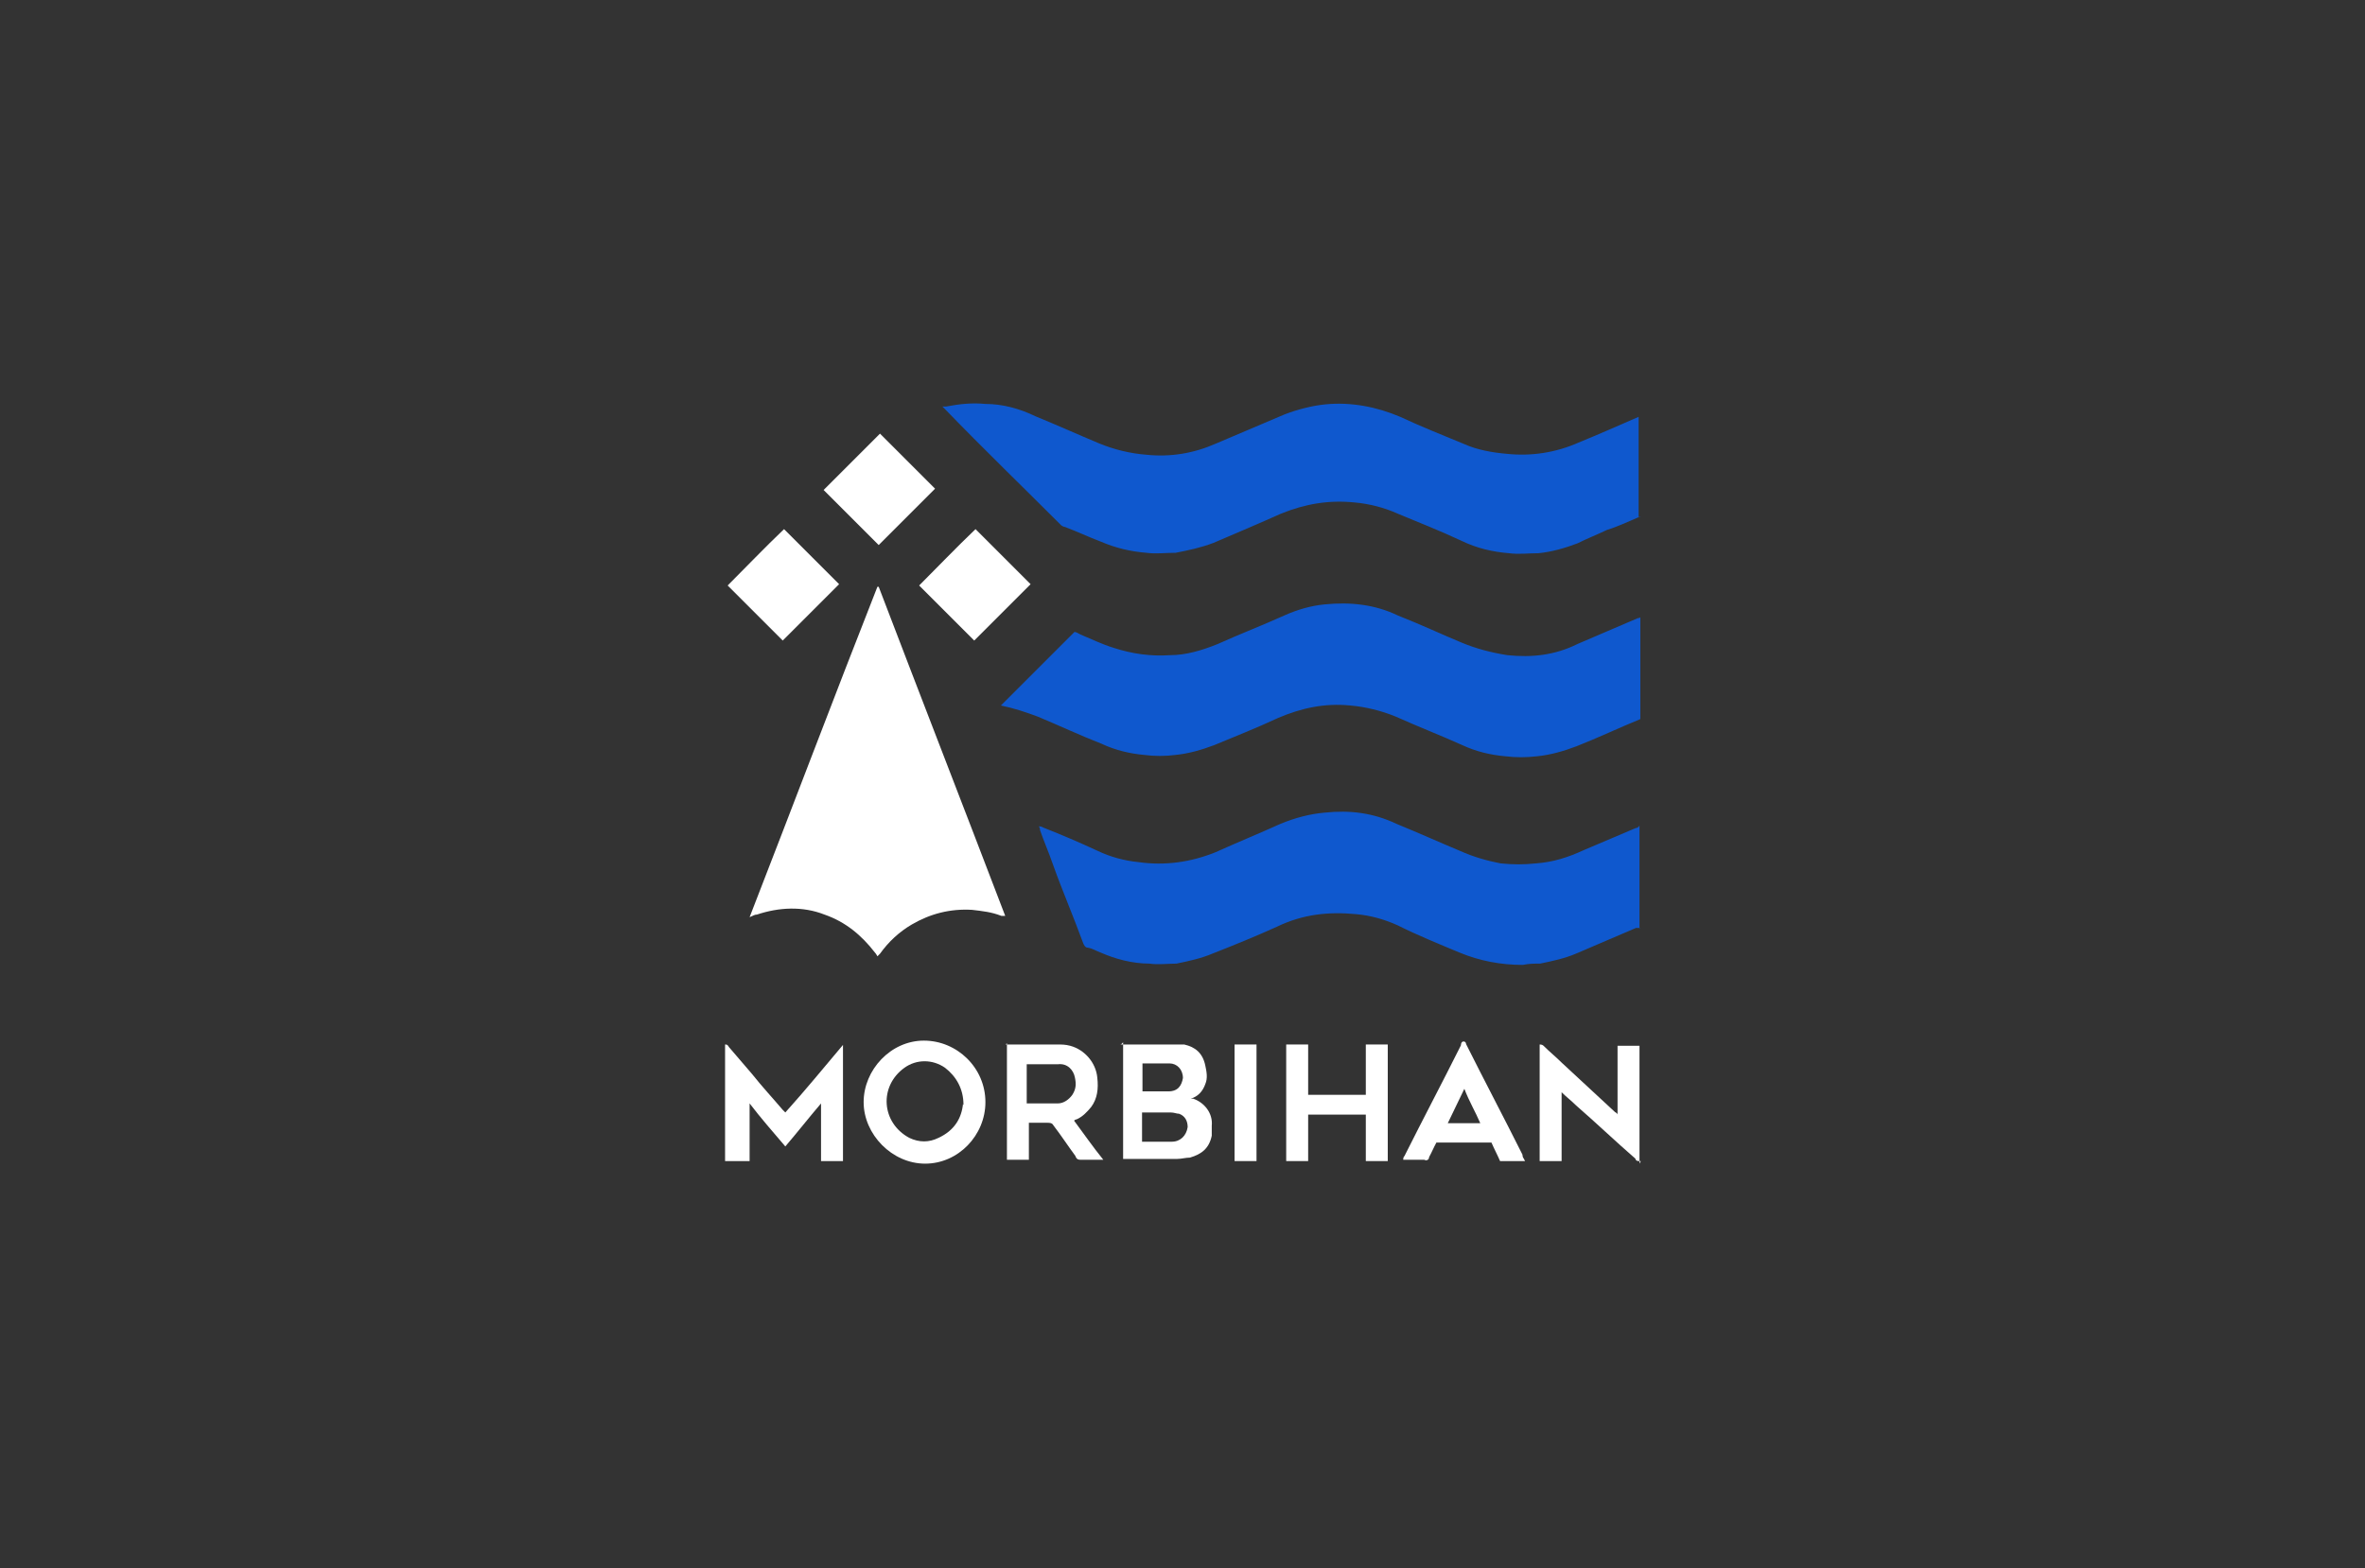 <svg xmlns="http://www.w3.org/2000/svg" id="Calque_1" viewBox="0 0 549.6 364.5"><rect x="0" y="0" width="549.6" height="364.5" fill="#333333" stroke="none"/><defs><style>      .st0 {        fill: #0f58ce;      }      .st1 {        fill: #fff;      }      .st2 {        display: none;        fill: #e2e2e2;      }    </style></defs><rect class="st2" x="-23.6" y="-29.1" width="596.7" height="422.7"></rect><g id="Calque_1-2"><g><path class="st0" d="M381.1,120.1c-2.6,1.1-5.1,2.3-7.7,3.1-2.3,1.1-4.6,2-6.8,3.1-2.9,1.1-6,2-9.1,2.3-2.3,0-4.6.3-6.8,0-3.7-.3-7.4-1.1-11.1-2.9-4.9-2.3-10-4.3-14.8-6.3-3.1-1.4-6.6-2.3-10-2.6-6-.6-11.4.3-17.1,2.6-5.1,2.3-10.6,4.6-15.7,6.8-2.9,1.1-5.7,1.7-8.8,2.3-2.3,0-4.6.3-6.8,0-3.7-.3-7.1-1.1-10.6-2.6-2.9-1.1-5.4-2.3-8.3-3.4-.3,0-.9-.3-1.1-.6-8.8-8.8-18-17.7-26.8-26.8l-.6-.6h.9c3.1-.6,6-.9,9.1-.6,4,0,8,1.1,11.7,2.9,4.9,2,10,4.3,14.8,6.3,3.4,1.4,7.1,2.3,10.8,2.6,5.7.6,11.1-.3,16.3-2.6,5.4-2.3,10.8-4.6,16-6.8,2.9-1.1,6.3-2,9.4-2.3,6-.6,12,.6,17.4,2.9,4.9,2.3,10,4.3,14.8,6.3,3.1,1.4,6.6,2,10,2.3,5.7.6,11.4-.3,16.6-2.6,4.9-2,9.4-4,14-6v23.4h0l.6-.3Z"></path><path class="st0" d="M381.1,167.2c-4.9,2-9.7,4.3-14.8,6.3-2.9,1.1-6,2-9.1,2.3-2.6.3-4.9.3-7.4,0-3.4-.3-6.8-1.1-10-2.6-5.1-2.3-10.3-4.3-15.4-6.6-3.4-1.4-7.1-2.3-10.6-2.6-6-.6-11.4.6-16.8,2.9-4.9,2.3-10,4.3-14.8,6.3-2.9,1.1-6,2-9.1,2.3-2.3.3-4.9.3-7.1,0-3.4-.3-6.8-1.1-10-2.6-5.1-2-10-4.3-14.8-6.3-2.9-1.1-5.7-2-8.6-2.6h0l17.1-17.1c.3,0,.9.3,1.4.6,2.6,1.1,5.1,2.3,7.7,3.1,4.3,1.4,8.6,2,13.1,1.7,3.7,0,7.4-1.1,11.1-2.6,5.1-2.3,10.3-4.3,15.4-6.6,3.1-1.4,6.3-2.3,9.4-2.6,6-.6,11.7,0,17.1,2.6,5.1,2,10,4.3,14.8,6.3,3.4,1.4,6.8,2.3,10.6,2.9,5.7.6,11.1,0,16.3-2.6,4.6-2,9.4-4,14-6,0,0,.6,0,.6-.3v23.4h0v.3Z"></path><path class="st0" d="M381.1,215.7h-.9c-4.6,2-9.4,4-14,6-2.6,1.1-5.4,1.7-8.3,2.3-1.4,0-2.6,0-4,.3-5.1,0-10-.9-14.8-2.9s-9.7-4-14.3-6.3c-3.1-1.4-6.3-2.3-9.7-2.6-6.3-.6-12.3,0-18.3,2.9-5.1,2.3-10,4.3-15.1,6.3-2.6,1.1-5.4,1.7-8.3,2.3-2,0-4.3.3-6.3,0-4,0-8-1.1-11.4-2.6-.9-.3-1.7-.9-2.9-1.1-.6,0-.9-.6-1.1-1.1-2.3-6.3-4.9-12.3-7.1-18.5-.9-2.6-2-5.1-2.9-7.7,0,0,0-.6-.3-.9.3,0,.6,0,1.1.3,4.3,1.7,8.3,3.4,12.6,5.4,2.9,1.4,6.3,2.3,9.4,2.6,6.3.9,12.3,0,18-2.3,5.1-2.3,10-4.3,15.1-6.6,3.4-1.4,6.8-2.3,10.3-2.6,5.7-.6,11.1,0,16.6,2.6,4.9,2,10,4.3,14.8,6.3,3.1,1.4,6.3,2.3,9.4,2.9,2.9.3,5.4.3,8.3,0,4-.3,7.4-1.4,11.1-3.1,4-1.7,8-3.4,12-5.1,0,0,.6,0,.9-.6v23.4h0v.6Z"></path><path class="st1" d="M381.1,269.9c-.6,0-.9,0-1.1-.6-4.6-4-9.1-8.3-13.7-12.3-1.1-1.1-2.3-2-3.4-3.1v16h-5.1v-27.1q.6,0,.9.3c1.4,1.4,2.9,2.6,4.3,4,4,3.7,8.3,7.7,12.3,11.4,0,0,.6.3.6.6h0v-16h5.1v27.4h0l.3-.6Z"></path><path class="st1" d="M204.2,136.4c9.7,25.4,19.7,51.1,29.4,76.5h-.9c-2.3-.9-4.3-1.1-6.8-1.4-5.1-.3-9.7.9-14,3.4-2.9,1.7-5.4,4-7.4,6.8,0,0-.3.3-.6.6,0,0-.3-.6-.6-.9-3.1-4-6.8-7.1-11.7-8.8-5.1-2-10.6-1.7-15.7,0-.6,0-.9.3-1.7.6,10-25.7,19.7-51.4,29.7-76.8h.3Z"></path><path class="st1" d="M260.4,242.8h14.8c2.6.6,4.3,2,4.9,4.9.3,1.4.6,2.9,0,4.3-.6,1.7-1.7,2.9-3.4,3.4h.6c2.6.9,4.6,3.4,4.3,6.3v2.3c-.6,2.9-2.3,4.3-5.1,5.1-.9,0-2,.3-2.9.3h-12c-4,0-.3,0-.6,0v-27.1h0l-.6.6ZM265.5,265.4h6.8c2,0,3.4-1.4,3.7-3.4,0-1.4-.6-2.6-2-3.1-.6,0-1.1-.3-2-.3h-6.6v6.8h0ZM265.5,253.7h6c2.3,0,3.1-1.4,3.4-3.1,0-2-1.4-3.4-3.1-3.4h-5.7c-2,0-.6,0-.6,0v6.3h0v.3Z"></path><path class="st1" d="M195.9,269.9h-5.1v-13.4h0c-2.9,3.4-5.4,6.6-8.3,10-2.9-3.4-5.7-6.6-8.3-10h0v13.4h-5.7v-27.1c.3,0,.6,0,.9.6,1.7,2,3.4,4,5.4,6.3,2.3,2.9,4.9,5.7,7.1,8.3,0,0,.3.3.6.6,4.6-5.1,9.1-10.6,13.4-15.7h0v27.1h0Z"></path><path class="st1" d="M233.6,242.8h12c1.1,0,2,0,3.1.3,3.4.9,6,4,6.3,7.4.3,2.6,0,4.9-1.4,6.8-.9,1.1-2,2.3-3.4,2.9,0,0-.3,0-.6.3,2.3,3.1,4.3,6,6.8,9.1h-5.1c-.6,0-1.1,0-1.4-.9-1.7-2.3-3.4-4.9-5.1-7.1-.3-.6-.9-.6-1.4-.6h-3.4c-1.1,0-.6,0-.9,0v8.6h-5.1v-27.1h0l-.3.3ZM238.7,256.5h7.1c1.4,0,2.6-.9,3.4-2,.9-1.4.9-2.6.6-4-.3-1.7-1.7-3.4-4-3.1h-6.6c-2.3,0-.3,0-.6,0,0,0,0,9.1,0,9.1Z"></path><path class="st1" d="M229,256.2c0,7.7-6.3,14.3-14,14.3s-14.3-6.8-14.3-14.3,6.3-14.3,14-14.3,14.3,6.3,14.3,14.3ZM223.9,256.8c0-3.7-1.7-6.6-4.3-8.6-2.9-2-6.6-2-9.4,0-6,4.3-5.4,12.8,1.1,16.3,2.3,1.1,4.6,1.1,6.8,0,3.7-1.7,5.4-4.6,5.7-8v.3Z"></path><path class="st1" d="M226.4,148.9l-12.8-12.8c4.3-4.3,8.6-8.8,13.1-13.1l12.8,12.8c-4.3,4.3-8.6,8.6-13.1,13.1Z"></path><path class="st1" d="M204.2,126.7l-12.8-12.8c4.3-4.3,8.6-8.6,13.1-13.1,4.3,4.3,8.6,8.6,12.8,12.8-4.3,4.3-8.6,8.6-13.1,13.1Z"></path><path class="st1" d="M181.9,148.9c-4.3-4.3-8.6-8.6-12.8-12.8,4.3-4.3,8.6-8.8,13.1-13.1,4.3,4.3,8.6,8.6,12.8,12.8-4.3,4.3-8.6,8.6-13.1,13.1h0Z"></path><path class="st1" d="M304,254.5h13.4v-11.7h5.1v27.1h-5.1v-10.8h-13.4v10.8h-5.1v-27.1h5.1v11.7h0Z"></path><path class="st1" d="M354.3,269.9h-5.7c-.6-1.4-1.4-2.9-2-4.3h-12.8c-.6,1.1-1.1,2.3-1.7,3.4,0,.6-.6.9-1.1.6h-4c-1.1,0-.6,0-.9,0,0-.3,0-.6.3-.9,4.3-8.6,8.8-17.1,13.1-25.7,0,0,0-.9.6-.9s.6.6.6.6c4.3,8.6,8.8,17.1,13.1,25.7,0,0,0,.6.3.9l.3.6ZM336.3,261.1h7.7c-1.1-2.6-2.6-5.1-3.7-8-1.4,2.9-2.6,5.4-4,8.3v-.3Z"></path><path class="st1" d="M286.9,242.8h5.1v27.1h-5.1v-27.1h0Z"></path></g></g></svg>